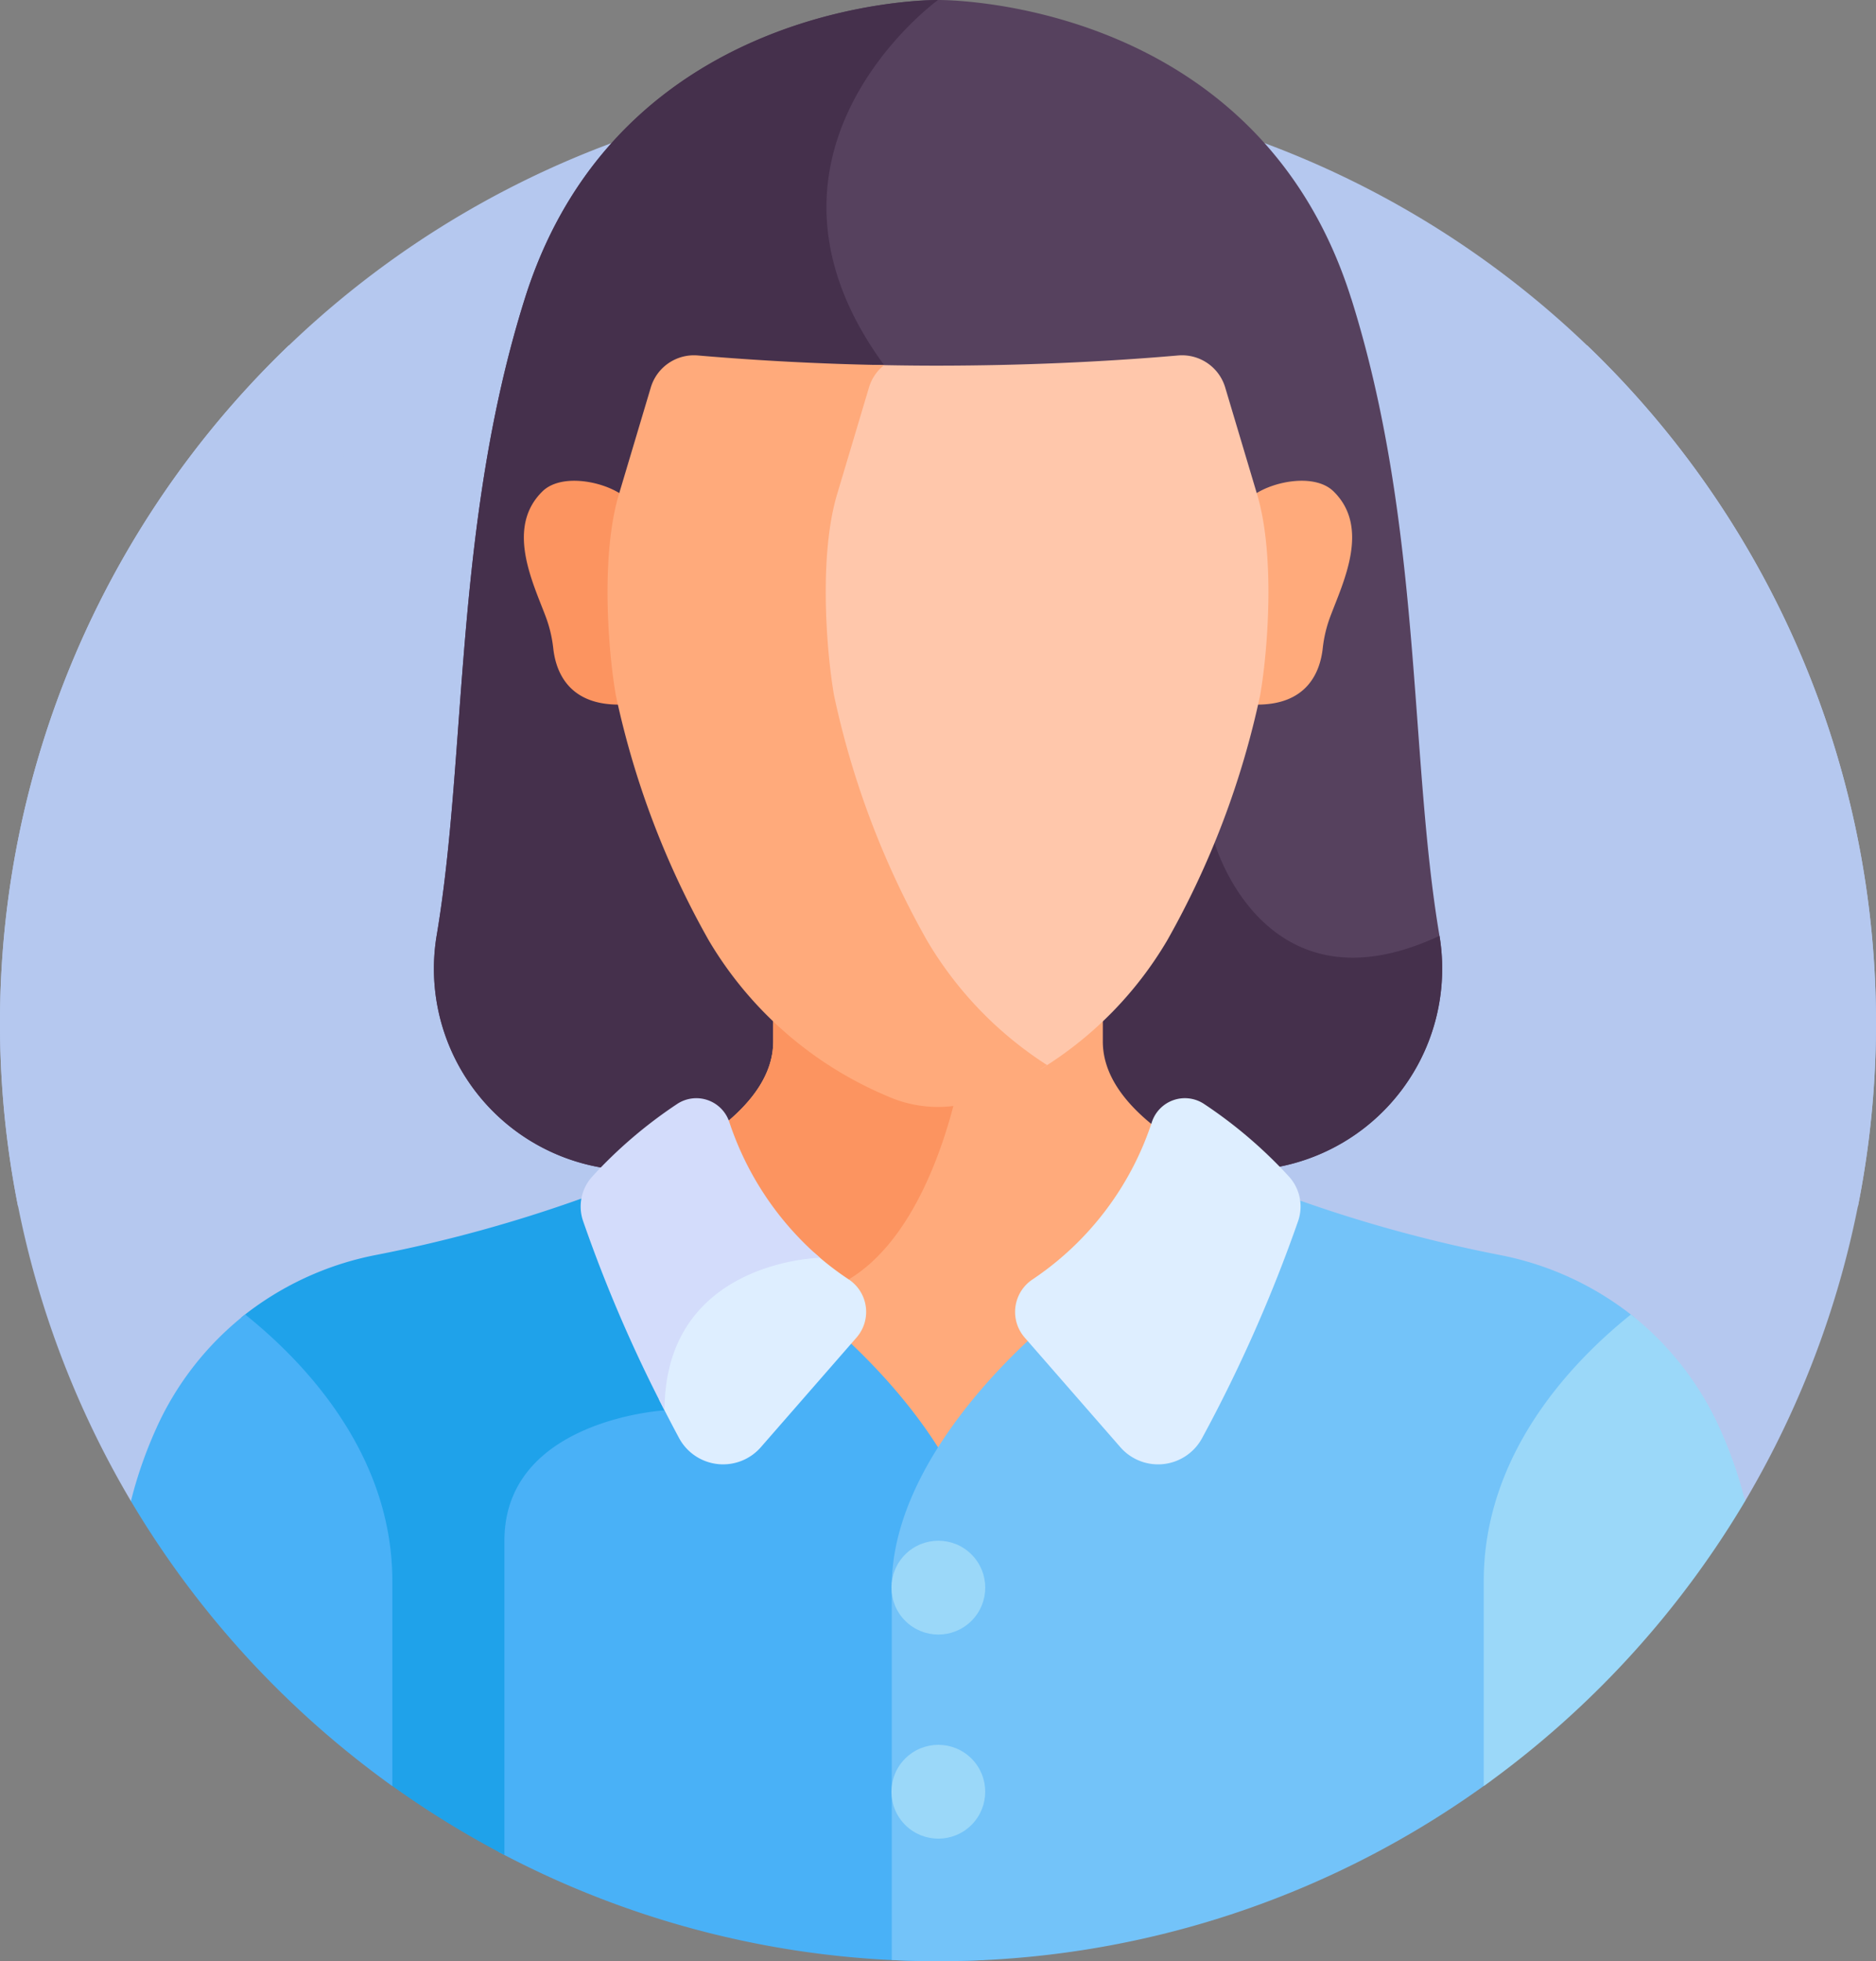 <svg xmlns="http://www.w3.org/2000/svg" viewBox="0 0 132.583 138.534"><rect x="0" y="0" width="132.583" height="138.534" fill="#808080" stroke="none"/><g data-name="Person icon (1)"><path fill="#b5c8ef" d="M9.254 106.037h114.075a66.291 66.291 0 1 0-114.075 0Z" data-name="Path 521"/><path fill="#56415e" d="M95.494 21.091C88.765-.28 66.292 0 66.292 0s-22.476-.28-29.2 21.091c-5.045 16.028-4.074 32.247-6.235 45.015A14.254 14.254 0 0 0 42.91 82.539a166.577 166.577 0 0 0 23.385 1.389 166.577 166.577 0 0 0 23.385-1.389 14.254 14.254 0 0 0 12.053-16.433c-2.161-12.768-1.19-28.988-6.235-45.015Z" data-name="Path 522"/><path fill="#45304c" d="M66.292 0s-22.476-.28-29.2 21.091c-5.045 16.028-4.074 32.247-6.235 45.015A14.254 14.254 0 0 0 42.91 82.539a166.574 166.574 0 0 0 23.385 1.389 166.577 166.577 0 0 0 23.385-1.389 14.254 14.254 0 0 0 12.053-16.433c-12.364 5.782-15.887-6.549-15.887-6.549S73.507 40.843 62.484 25.79 66.292 0 66.292 0Z" data-name="Path 523"/><path fill="#ffaa7b" d="M59.749 90.726a2.349 2.349 0 0 1 .338 3.625c-.076.119-.6.507-.222.869 10.619 10.066 2.219 9.957 13.054-.189.495-.463-.386-.709-.671-1.74a2.439 2.439 0 0 1 .959-2.566 21.64 21.64 0 0 0 8.506-11.054c-2.287-1.776-3.773-3.809-3.773-6.1v-2.182c-2.822 2.523-7.662 5.737-11.647 5.834-3.986-.1-8.825-3.311-11.647-5.834v2.182c0 2.192-1.361 4.15-3.483 5.871a21.68 21.68 0 0 0 8.586 11.284Z" data-name="Path 524"/><path fill="#fc9460" d="M67.639 77.079a8.916 8.916 0 0 1-1.347.143c-3.986-.1-8.825-3.311-11.647-5.834v2.182c0 2.192-1.361 4.15-3.483 5.871a21.691 21.691 0 0 0 8.4 11.153 4.251 4.251 0 0 0 .423-.219c4.624-2.779 6.794-9.619 7.654-13.296Z" data-name="Path 525"/><path fill="#49b1f7" d="m59.643 94.436-6.553 7.505a3.113 3.113 0 0 1-5.1-.571c-.43-.8-.9-1.7-1.393-2.677-.012.186-.025.371-.03.564-2.01.218-11.324 1.655-11.324 9.581v21.982a65.972 65.972 0 0 0 31.049 7.713q1.645 0 3.27-.081V112.06c0-7.558-6.589-14.565-9.919-17.624Z" data-name="Path 526"/><path fill="#1fa2ea" d="M35.649 131.036v-22.2c0-8.559 11.32-9.211 11.32-9.211v-.2a100.594 100.594 0 0 1-5.742-13.343 2.68 2.68 0 0 1-.077-1.438 99.663 99.663 0 0 1-14.6 4.01 21.815 21.815 0 0 0-9.5 4.415c4.156 3.392 10.137 9.8 10.137 18.612v14.086a66.225 66.225 0 0 0 8.461 5.265Z" data-name="Path 527"/><path fill="#deeeff" d="M59.981 90.375a20.837 20.837 0 0 1-2.457-1.9c-2.011.172-10.486 1.434-10.937 10.407.493.978.966 1.883 1.4 2.692a3.538 3.538 0 0 0 5.789.649l6.753-7.735a2.755 2.755 0 0 0-.548-4.113Z" data-name="Path 528"/><path fill="#d3dcfb" d="M57.957 88.851a21.638 21.638 0 0 1-6.417-9.6 2.456 2.456 0 0 0-3.7-1.257 32.535 32.535 0 0 0-5.968 5.1 3.143 3.143 0 0 0-.674 3.128 100.907 100.907 0 0 0 5.769 13.406c.002-10.598 10.99-10.777 10.99-10.777Z" data-name="Path 529"/><path fill="#73c3f9" d="M105.396 111.686c0-8.81 5.981-15.22 10.137-18.612a21.815 21.815 0 0 0-9.5-4.415 99.694 99.694 0 0 1-14.6-4.01 2.68 2.68 0 0 1-.077 1.438 103.9 103.9 0 0 1-6.761 15.284 3.113 3.113 0 0 1-5.1.571l-6.552-7.505c-3.33 3.059-9.919 10.066-9.919 17.624v26.393q1.625.079 3.27.081a65.977 65.977 0 0 0 39.1-12.763v-14.086Z" data-name="Path 530"/><path fill="#deeeff" d="M91.079 83.093a32.531 32.531 0 0 0-5.968-5.1 2.456 2.456 0 0 0-3.7 1.257 21.413 21.413 0 0 1-8.441 11.129 2.756 2.756 0 0 0-.549 4.109l6.753 7.735a3.537 3.537 0 0 0 5.789-.649 104.255 104.255 0 0 0 6.789-15.348 3.142 3.142 0 0 0-.673-3.133Z" data-name="Path 531"/><g fill="#9bd8f9" data-name="Group 410" transform="translate(61.628 92.856)"><circle cx="3.314" cy="3.314" r="3.314" data-name="Ellipse 22" transform="rotate(-45 23.29 9.644)"/><circle cx="3.314" cy="3.314" r="3.314" data-name="Ellipse 23" transform="rotate(-45 40.692 16.855)"/><path d="M61.704 13.18a30.366 30.366 0 0 0-2.087-5.77A21.485 21.485 0 0 0 53.633 0c-4.161 3.332-10.4 9.829-10.4 18.829V33.31a66.628 66.628 0 0 0 18.471-20.13Z" data-name="Path 532"/></g><path fill="#49b1f7" d="M17.324 92.856a21.488 21.488 0 0 0-5.984 7.41 30.355 30.355 0 0 0-2.087 5.77 66.627 66.627 0 0 0 18.475 20.131v-14.482c0-9-6.243-15.5-10.4-18.829Z" data-name="Path 533"/><path fill="#b5c8ef" d="M112.158 24.384a16.222 16.222 0 0 0-3.837 14.126c2.129 12.352-.5 41.807 22.986 46.722a66.374 66.374 0 0 0-19.149-60.848Z" data-name="Path 534"/><path fill="#b5c8ef" d="M24.261 38.51a16.221 16.221 0 0 0-3.837-14.126A66.374 66.374 0 0 0 1.275 85.232c23.483-4.914 20.857-34.365 22.986-46.722Z" data-name="Path 535"/><path fill="#fc9460" d="M43.69 49.062s-1.4-8.865.213-14.145c-1.464-.976-4.292-1.452-5.564-.209-2.6 2.546-.7 6.391.217 8.82a9.219 9.219 0 0 1 .543 2.256c.178 1.642 1.068 4.045 4.759 3.988-.054-.237-.111-.469-.168-.71Z" data-name="Path 536"/><path fill="#ffaa7b" d="M94.242 34.708c-1.272-1.244-4.1-.767-5.564.209 1.613 5.28.213 14.145.213 14.145-.055.241-.112.473-.167.71 3.691.057 4.581-2.346 4.759-3.988a9.217 9.217 0 0 1 .543-2.256c.913-2.429 2.822-6.274.217-8.82Z" data-name="Path 537"/><path fill="#ffc7ab" d="m88.816 34.828-2.228-7.461a3.184 3.184 0 0 0-3.33-2.257c-5.357.463-11.056.714-16.967.72q-2.383 0-4.716-.058a3.235 3.235 0 0 0-.483.974l-2.285 7.652c-1.356 4.4-.818 11.381-.253 14.64a62.44 62.44 0 0 0 6.741 17.775 26.985 26.985 0 0 0 8.24 8.718 26.375 26.375 0 0 0 8.953-9.1A60.883 60.883 0 0 0 89.061 49.1c.551-3.178 1.075-9.984-.246-14.275Z" data-name="Path 538"/><g data-name="Group 411"><path fill="#ffaa7b" d="M65.514 66.434a60.883 60.883 0 0 1-6.573-17.331c-.551-3.177-1.075-9.984.246-14.275l2.228-7.461a3.164 3.164 0 0 1 1.069-1.577 196.127 196.127 0 0 1-13.159-.68 3.184 3.184 0 0 0-3.33 2.257l-2.228 7.461c-1.322 4.291-.8 11.1-.246 14.275a60.884 60.884 0 0 0 6.573 17.331 26.688 26.688 0 0 0 12.6 10.99 8.793 8.793 0 0 0 7.192 0A28 28 0 0 0 74 75.235a26.349 26.349 0 0 1-8.486-8.801Z" data-name="Path 539"/></g></g></svg>